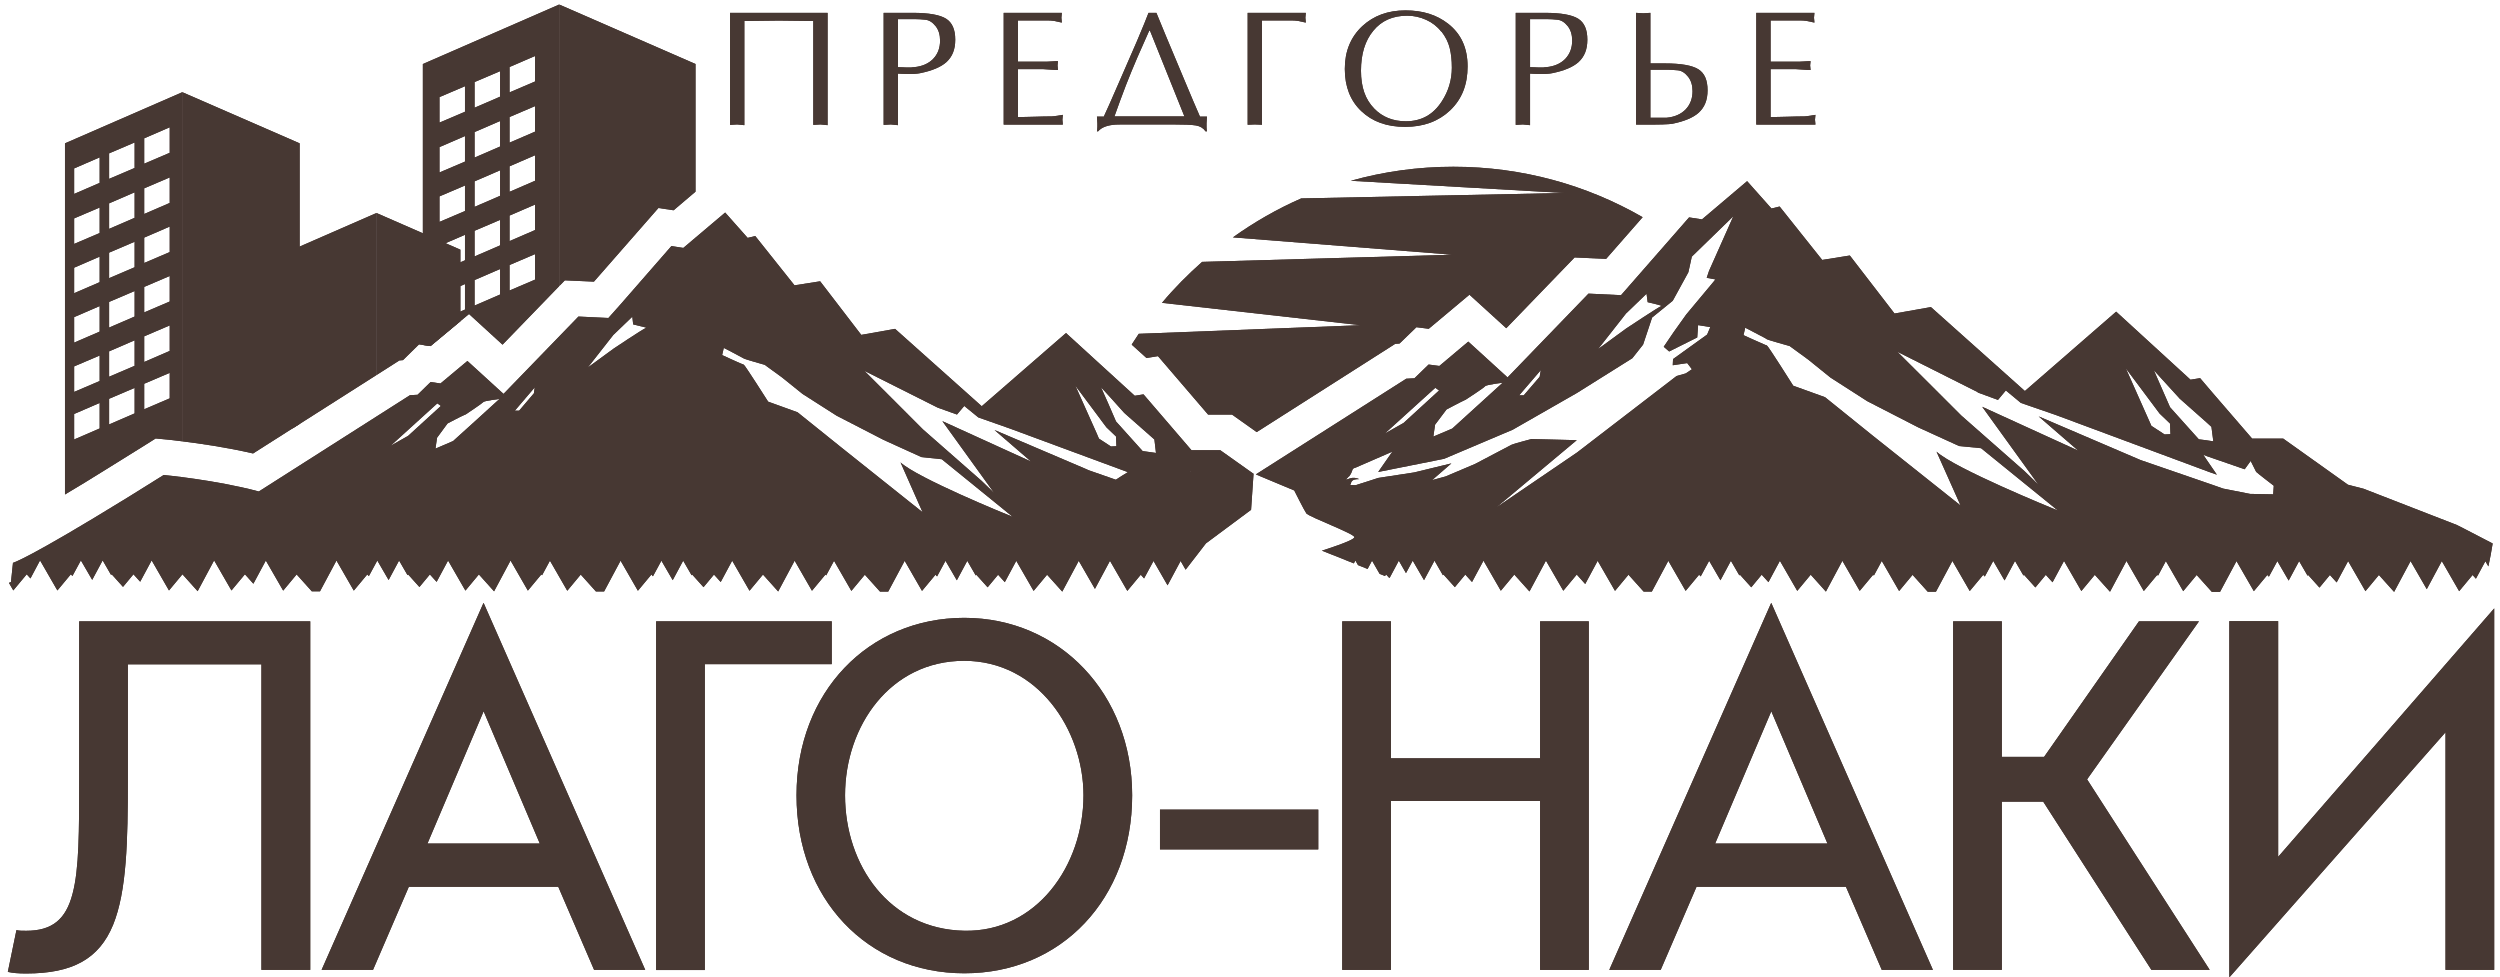 <?xml version="1.0" encoding="UTF-8"?> <svg xmlns="http://www.w3.org/2000/svg" width="266" height="104" viewBox="0 0 266 104" fill="none"><path d="M1.747 98.96C2.036 99.035 2.295 99.036 2.783 99.036C5.512 99.036 7.006 97.862 7.722 95.088C8.423 92.466 8.423 88.442 8.423 82.877V66.109H33.012V103.197H27.814V70.683H13.606V82.877C13.606 89.508 13.484 94.829 12.036 98.396C10.542 102.039 7.707 103.579 2.783 103.579C1.945 103.579 1.381 103.533 0.832 103.411L1.747 98.975V98.96Z" fill="#473833"></path><path d="M51.458 64.156L68.653 103.195H63.211L59.4 94.354H43.5L39.689 103.195H34.217L51.442 64.156H51.458ZM45.482 89.751H57.433L51.458 75.68L45.482 89.751Z" fill="#473833"></path><path d="M69.811 66.109H88.499V70.667H74.993V103.212H69.811V66.125V66.109Z" fill="#473833"></path><path d="M120.464 84.625C120.464 95.632 112.949 103.558 102.614 103.558C92.278 103.558 84.748 95.632 84.748 84.625C84.748 73.619 92.431 65.738 102.598 65.738C112.766 65.738 120.464 73.848 120.464 84.625ZM115.281 84.625C115.281 77.644 110.418 70.311 102.584 70.311C94.748 70.311 89.916 77.217 89.916 84.625C89.916 92.034 94.596 98.879 102.614 99.031C110.251 99.183 115.281 92.141 115.281 84.625Z" fill="#473833"></path><path d="M123.422 86.141H140.266V90.378H123.422V86.141Z" fill="#473833"></path><path d="M163.865 103.197V85.225H147.996V103.197H142.812V66.109H147.996V80.683H163.865V66.109H169.047V103.197H163.865Z" fill="#473833"></path><path d="M188.467 64.156L205.662 103.195H200.22L196.409 94.354H180.51L176.699 103.195H171.227L188.452 64.156H188.467ZM182.492 89.751H194.442L188.467 75.68L182.492 89.751Z" fill="#473833"></path><path d="M228.91 103.197L217.401 85.301H212.996V103.197H207.812V66.109H212.996V80.53H217.493L227.584 66.109H233.971L222.066 82.924L235.114 103.197H228.895H228.91Z" fill="#473833"></path><path d="M242.413 91.148L265.385 64.731V103.191H260.202V77.916L237.199 103.998V66.087H242.398V91.133L242.413 91.148Z" fill="#473833"></path><path d="M45.8 36.825L49.901 33.411L53.468 36.673L59.489 30.454V0.484L44.992 6.811V36.703L45.8 36.81V36.825ZM54.215 7.131L56.928 5.957V8.67L54.215 9.829V7.115V7.131ZM54.215 12.451L56.928 11.292V14.006L54.215 15.179V12.466V12.451ZM54.215 17.695L56.928 16.521V19.234L54.215 20.408V17.695ZM54.215 22.938L56.928 21.765V24.478L54.215 25.652V22.938ZM54.215 28.198L56.928 27.039V29.752L54.215 30.911V28.198ZM50.495 8.731L53.209 7.573V10.286L50.495 11.46V8.746V8.731ZM50.495 14.051L53.209 12.877V15.591L50.495 16.765V14.051ZM50.495 19.295L53.209 18.121V20.835L50.495 22.009V19.295ZM50.495 24.554L53.209 23.396V26.109L50.495 27.283V24.57V24.554ZM50.495 29.798L53.209 28.624V31.338L50.495 32.511V29.798ZM46.761 10.332L49.474 9.173V11.887L46.761 13.045V10.332ZM46.761 15.652L49.474 14.478V17.192L46.761 18.35V15.637V15.652ZM46.761 20.896L49.474 19.737V22.451L46.761 23.609V20.896ZM46.761 26.155L49.474 24.981V27.695L46.761 28.868V26.155ZM46.761 31.399L49.474 30.225V32.938L46.761 34.112V31.399Z" fill="#473833"></path><path d="M60.1 29.829L63.195 29.966L70.055 22.131L71.671 22.374L74.003 20.393V6.811L59.506 0.484V30.438L60.1 29.829Z" fill="#473833"></path><path d="M88.057 1.367V13.318L87.295 13.242L86.533 13.288V2.236L82.874 2.19L79.2 2.236V13.318L78.438 13.242L77.676 13.288V1.367H88.087H88.057Z" fill="#473833"></path><path d="M95.542 13.318L94.779 13.242L94.018 13.288V1.367H97.143C98.834 1.367 100.009 1.581 100.664 1.992C101.32 2.404 101.639 3.151 101.639 4.218C101.639 5.285 101.32 6.032 100.695 6.611C100.115 7.129 99.185 7.526 97.905 7.785C97.752 7.815 97.554 7.846 97.295 7.861C97.036 7.861 96.898 7.876 96.853 7.876C96.579 7.876 96.35 7.876 96.136 7.861C95.923 7.861 95.725 7.831 95.542 7.831V13.334V13.318ZM95.542 7.145C95.542 7.145 95.74 7.16 96.015 7.16C96.121 7.16 96.228 7.175 96.35 7.175H96.975C97.112 7.145 97.219 7.145 97.265 7.145C98.118 7.068 98.804 6.763 99.292 6.26C99.78 5.757 100.023 5.102 100.023 4.324C100.023 3.699 99.871 3.196 99.566 2.8C99.231 2.373 98.85 2.129 98.438 2.099C98.026 2.053 97.691 2.038 97.448 2.038H95.542V7.145Z" fill="#473833"></path><path d="M108.315 6.565H111.013C111.227 6.565 111.531 6.565 111.898 6.535C112.263 6.504 112.492 6.504 112.568 6.504L112.523 6.962L112.568 7.449C112.355 7.449 112.065 7.434 111.699 7.404C111.334 7.373 111.105 7.358 111.013 7.358H108.315V12.449C108.681 12.449 109.29 12.449 110.144 12.419C110.983 12.388 111.425 12.388 111.486 12.388C111.806 12.388 112.05 12.388 112.202 12.358C112.355 12.343 112.645 12.297 113.086 12.221L113.041 12.739L113.086 13.257H106.791V1.367H112.98L112.934 1.885L112.98 2.404C112.629 2.328 112.339 2.267 112.126 2.221C111.898 2.19 111.669 2.175 111.409 2.175H108.315V6.55V6.565Z" fill="#473833"></path><path d="M117.447 12.404C117.766 11.733 118.3 10.513 119.063 8.76C119.87 6.916 120.51 5.453 120.968 4.385C121.608 2.876 122.02 1.87 122.203 1.367H123.041C123.361 2.145 123.682 2.922 124.001 3.699C124.032 3.76 124.687 5.361 126.014 8.501C126.745 10.239 127.294 11.55 127.675 12.404H128.422L128.376 13.105C128.376 13.242 128.376 13.379 128.376 13.532C128.376 13.684 128.391 13.821 128.422 13.974H128.269C128.041 13.638 127.705 13.425 127.248 13.349C126.791 13.273 125.968 13.242 124.779 13.242H120.526C119.474 13.242 118.849 13.242 118.697 13.257C117.827 13.318 117.203 13.547 116.837 13.974H116.715C116.745 13.867 116.745 13.715 116.761 13.501C116.761 13.288 116.761 13.151 116.761 13.105L116.715 12.404H117.462H117.447ZM126.029 12.404L122.355 3.257H122.279C121.776 4.37 121.364 5.3 121.029 6.078C120.587 7.099 120.175 8.105 119.794 9.081C119.383 10.163 118.971 11.26 118.575 12.388H126.044L126.029 12.404Z" fill="#473833"></path><path d="M132.75 1.367H138.939L138.893 1.885L138.939 2.404C138.588 2.328 138.299 2.267 138.085 2.221C137.871 2.19 137.628 2.175 137.368 2.175H134.274V13.273L133.512 13.242L132.75 13.273V1.367Z" fill="#473833"></path><path d="M143.088 7.325C143.088 5.45 143.712 3.941 144.948 2.782C146.152 1.67 147.676 1.106 149.536 1.106C151.396 1.106 152.859 1.578 154.079 2.523C155.466 3.606 156.152 5.115 156.152 7.066C156.152 9.017 155.542 10.541 154.307 11.73C153.072 12.904 151.472 13.499 149.506 13.499C147.539 13.499 146.015 12.935 144.841 11.822C143.667 10.709 143.088 9.2 143.088 7.34V7.325ZM153.347 3.362C152.92 2.813 152.386 2.401 151.747 2.112C151.106 1.822 150.435 1.67 149.719 1.67C148.195 1.67 146.99 2.203 146.121 3.27C145.237 4.337 144.81 5.755 144.81 7.523C144.81 9.291 145.268 10.572 146.213 11.548C147.081 12.447 148.21 12.904 149.582 12.904C151.228 12.904 152.493 12.203 153.408 10.785C154.124 9.688 154.475 8.484 154.475 7.203C154.475 6.41 154.398 5.709 154.246 5.099C154.094 4.49 153.804 3.91 153.377 3.362H153.347Z" fill="#473833"></path><path d="M162.798 13.318L162.035 13.242L161.273 13.288V1.367H164.399C166.09 1.367 167.264 1.581 167.92 1.992C168.575 2.404 168.895 3.151 168.895 4.218C168.895 5.285 168.575 6.032 167.95 6.611C167.371 7.129 166.441 7.526 165.16 7.785C165.008 7.815 164.81 7.846 164.551 7.861C164.292 7.861 164.154 7.876 164.109 7.876C163.835 7.876 163.606 7.876 163.392 7.861C163.179 7.861 162.981 7.831 162.798 7.831V13.334V13.318ZM162.798 7.145C162.798 7.145 162.996 7.16 163.27 7.16C163.377 7.16 163.484 7.175 163.606 7.175H164.231C164.368 7.145 164.474 7.145 164.521 7.145C165.374 7.068 166.06 6.763 166.548 6.26C167.036 5.742 167.279 5.102 167.279 4.324C167.279 3.699 167.127 3.196 166.822 2.8C166.487 2.373 166.106 2.129 165.694 2.099C165.282 2.053 164.947 2.038 164.703 2.038H162.798V7.145Z" fill="#473833"></path><path d="M175.603 6.748H177.188C178.88 6.748 180.054 6.962 180.71 7.373C181.365 7.785 181.685 8.532 181.685 9.599C181.685 10.666 181.365 11.413 180.74 11.992C180.161 12.51 179.231 12.907 177.95 13.166C177.783 13.196 177.417 13.227 176.883 13.242C176.35 13.257 176.03 13.257 175.938 13.257H174.078V1.367L174.841 1.413L175.603 1.367V6.763V6.748ZM175.603 12.526H177.325C178.179 12.449 178.865 12.145 179.353 11.642C179.841 11.123 180.085 10.483 180.085 9.705C180.085 9.081 179.932 8.577 179.627 8.181C179.292 7.754 178.91 7.51 178.499 7.48C178.088 7.449 177.753 7.419 177.508 7.419H175.603V12.526Z" fill="#473833"></path><path d="M188.392 6.565H191.09C191.303 6.565 191.608 6.565 191.974 6.535C192.339 6.504 192.568 6.504 192.645 6.504L192.599 6.962L192.645 7.449C192.432 7.449 192.142 7.434 191.776 7.404C191.41 7.373 191.182 7.358 191.09 7.358H188.392V12.449C188.757 12.449 189.367 12.449 190.221 12.419C191.06 12.388 191.501 12.388 191.562 12.388C191.882 12.388 192.126 12.388 192.279 12.358C192.431 12.343 192.721 12.297 193.163 12.221L193.117 12.739L193.163 13.257H186.867V1.367H193.056L193.011 1.885L193.056 2.404C192.706 2.328 192.416 2.267 192.203 2.221C191.974 2.19 191.746 2.175 191.486 2.175H188.392V6.55V6.565Z" fill="#473833"></path><path d="M40.054 39.905V22.664L31.121 26.567V45.591L40.054 39.905Z" fill="#473833"></path><path d="M42.494 38.35L42.875 38.319L44.582 36.643L45.801 36.825L48.987 34.173V26.567L40.055 22.664V39.905L42.494 38.35Z" fill="#473833"></path><path d="M120.418 36.675L121.988 38.093L123.208 37.894L128.543 44.114H131.089L133.711 45.974L148.451 36.584L148.909 36.553L150.707 34.815L152.018 34.983L156.348 31.355L160.265 34.922L167.537 27.392L170.89 27.544L174.778 23.108C168.848 19.693 161.973 17.742 154.64 17.742C150.86 17.742 147.202 18.261 143.726 19.236L166.378 20.532L138.451 21.111C135.875 22.239 133.436 23.642 131.18 25.257L154.533 27.102L127.903 27.864C126.378 29.221 124.93 30.669 123.635 32.224L144.747 34.602L121.165 35.516C120.921 35.882 120.677 36.263 120.434 36.629L120.418 36.675Z" fill="#473833"></path><path d="M1.41 62.826L2.843 61.104L3.24 61.546L4.261 59.625L6.106 62.826L7.538 61.104L7.706 61.287L8.605 59.625L9.81 61.698L10.923 59.625L11.822 61.18L11.883 61.104L13.087 62.445L14.2 61.104L14.916 61.896L16.136 59.625L17.98 62.826L19.413 61.104L21.029 62.903L22.782 59.625L24.627 62.826L26.06 61.104L26.959 62.11L28.285 59.64L30.13 62.842L31.562 61.119L33.178 62.918H34.047L35.8 59.64L37.645 62.842L39.078 61.119L39.245 61.302L40.145 59.64L41.349 61.713L42.462 59.64L43.361 61.195L43.422 61.119L44.627 62.46L45.739 61.119L46.456 61.912L47.675 59.64L49.52 62.842L50.953 61.119L52.569 62.918L54.322 59.64L56.166 62.842L57.599 61.119L57.675 61.21L58.514 59.656L60.358 62.857L61.791 61.134L63.407 62.933H64.276L66.029 59.656L67.873 62.857L69.306 61.134L69.474 61.317L70.373 59.656L71.577 61.729L72.69 59.656L73.589 61.21L73.65 61.134L74.855 62.476L75.968 61.134L76.684 61.927L77.904 59.656L79.748 62.857L81.181 61.134L82.797 62.933L84.55 59.656L86.394 62.857L87.827 61.134L87.903 61.226L88.742 59.671L90.586 62.872L92.019 61.15L93.635 62.948H94.504L96.257 59.671L98.102 62.872L99.535 61.15L99.702 61.332L100.601 59.671L101.806 61.744L102.918 59.671L103.818 61.226L103.879 61.15L105.083 62.491L106.196 61.15L106.912 61.942L108.132 59.671L109.977 62.872L111.41 61.15L113.025 62.948L114.778 59.671L116.501 62.659L118.101 59.671L119.946 62.872L121.379 61.15L121.729 61.546L122.735 59.686L124.229 62.278L125.617 59.686L126.15 60.616L128.315 57.811L133.116 54.244L133.376 50.433H133.406L129.839 47.903H126.775L121.668 41.958L120.738 42.11L119.016 40.54L113.422 35.433L104.458 43.223L95.236 34.991L91.638 35.631L87.264 29.93L84.534 30.357L80.358 25.113L79.55 25.311L77.157 22.613L72.706 26.378L71.44 26.18L65.998 32.415L64.733 33.833L61.547 33.68L53.575 41.912L49.733 38.406L46.867 40.799L45.816 40.647L44.428 42.003L43.62 42.049L27.538 52.293C22.935 51.058 17.416 50.54 17.416 50.54C16.09 51.378 14.855 52.14 13.727 52.842C2.843 59.549 1.38 59.884 1.38 59.884L1.167 61.927C1.167 61.927 1.09 61.957 0.953 62.018L1.426 62.842L1.41 62.826ZM126.668 50.098C126.668 50.098 126.683 50.128 126.699 50.174C126.683 50.174 126.653 50.174 126.622 50.159L126.668 50.098ZM118.162 42.308L119.626 43.939L122.827 46.759L122.995 48.192L121.577 47.994L118.741 44.839L117.903 42.903L117.141 41.195L118.162 42.308ZM117.126 44.671L117.72 45.464L118.741 46.439L118.787 47.476L118.208 47.506L116.927 46.668L116.638 45.997L114.412 41.028L117.141 44.686L117.126 44.671ZM99.824 43.391L101.821 44.107L102.598 43.192L104.092 44.412L107.507 45.616L115.754 48.665L120.007 50.235C119.565 50.494 119.123 50.784 118.727 51.043L115.845 50.037L115.433 49.854L105.815 45.753L109.702 49.107L100.266 44.808L105.784 52.461L104.428 51.15L98.208 45.692C98.208 45.692 92.415 39.884 91.973 39.458L99.839 43.406L99.824 43.391ZM77.019 37.019C77.019 37.019 79.047 38.07 79.123 38.131C79.184 38.208 81.364 38.817 81.364 38.817L83.209 40.159L85.388 41.912L89.016 44.229L94.016 46.805L98.041 48.634L100.205 48.863L107.751 54.991C107.156 54.762 97.599 50.86 95.815 49.198L98.163 54.503L89.504 47.598L84.855 43.863L81.73 42.735C81.73 42.735 79.23 38.802 79.138 38.802C79.047 38.802 76.836 37.781 76.836 37.781L77.004 37.049L77.019 37.019ZM65.297 35.601L67.279 33.696L67.37 34.519C67.37 34.519 68.269 34.732 68.62 34.824C68.742 34.854 68.773 34.869 68.742 34.885C68.742 34.885 68.727 34.885 68.712 34.9C68.285 35.083 65.266 37.11 65.266 37.11L62.538 39.107L65.297 35.586V35.601ZM56.898 41.195L56.806 41.851L55.236 43.695H54.779L56.913 41.195H56.898ZM47.599 45.067C47.599 45.067 49.062 44.29 49.444 44.137C49.489 44.107 49.505 44.107 49.535 44.107C49.535 44.107 51.319 42.918 51.425 42.781C51.517 42.644 53.148 42.445 53.148 42.445C53.148 42.445 48.285 46.881 48.209 46.927C48.087 46.973 46.334 47.735 46.334 47.735L46.502 46.576L47.599 45.083V45.067ZM46.532 42.918L46.913 43.192L43.422 46.378L41.562 47.43L46.532 42.918Z" fill="#473833"></path><path d="M11.823 49.61C12.966 48.909 14.185 48.147 15.496 47.323L16.563 46.653L17.829 46.775C17.829 46.775 18.484 46.836 19.399 46.958V9.809L6.914 15.251V52.613C8.271 51.805 9.902 50.814 11.823 49.61ZM15.344 14.717L18.057 13.543V16.257L15.344 17.415V14.702V14.717ZM15.344 20.037L18.057 18.879V21.592L15.344 22.766V20.052V20.037ZM15.344 25.281L18.057 24.107V26.821L15.344 27.979V25.266V25.281ZM15.344 30.525L18.057 29.366V32.08L15.344 33.238V30.525ZM15.344 35.784L18.057 34.625V37.339L15.344 38.513V35.799V35.784ZM15.344 40.83L18.057 39.671V42.384L15.344 43.543V40.83ZM11.609 16.318L14.323 15.159V17.872L11.609 19.031V16.318ZM11.609 21.638L14.323 20.464V23.177L11.609 24.351V21.638ZM11.609 26.882L14.323 25.723V28.436L11.609 29.595V26.882ZM11.609 32.125L14.323 30.967V33.68L11.609 34.854V32.141V32.125ZM11.609 37.385L14.323 36.211V38.924L11.609 40.083V37.369V37.385ZM11.609 42.43L14.323 41.272V43.985L11.609 45.159V42.445V42.43ZM7.89 17.918L10.603 16.744V19.458L7.89 20.632V17.918ZM7.89 23.238L10.603 22.08V24.793L7.89 25.952V23.238ZM7.89 28.482L10.603 27.308V30.022L7.89 31.195V28.482ZM7.89 33.741L10.603 32.568V35.281L7.89 36.455V33.741ZM7.89 38.985L10.603 37.827V40.54L7.89 41.699V38.985ZM7.89 44.046L10.603 42.872V45.586L7.89 46.759V44.046Z" fill="#473833"></path><path d="M26.944 48.238L31.883 45.098V15.251L19.398 9.809V46.958C21.136 47.171 24.048 47.583 26.944 48.253V48.238Z" fill="#473833"></path><path d="M139.047 54.654C139.307 55.005 144.109 56.788 144.109 57.154C144.109 57.52 140.648 58.587 140.648 58.587L144.048 59.944L144.216 59.639L144.49 60.127L145.511 60.538L145.984 59.654L146.791 61.057L147.356 61.285L147.492 61.133L147.782 61.453L147.859 61.483L148.834 59.654L149.596 60.98L150.313 59.654L151.517 61.727L152.63 59.654L153.529 61.209L153.59 61.133L154.794 62.474L155.907 61.133L156.623 61.925L157.843 59.654L159.688 62.855L161.121 61.133L162.736 62.931L164.489 59.654L166.334 62.855L167.767 61.133L168.666 62.139L169.992 59.669L171.837 62.87L173.27 61.148L174.885 62.947H175.754L177.508 59.669L179.352 62.87L180.785 61.148L180.953 61.331L181.852 59.669L183.056 61.742L184.169 59.669L185.068 61.224L185.13 61.148L186.334 62.489L187.446 61.148L188.163 61.941L189.382 59.669L191.227 62.87L192.66 61.148L194.276 62.947L196.029 59.669L197.873 62.87L199.307 61.148L199.382 61.239L200.221 59.685L202.065 62.886L203.498 61.163L205.114 62.962H205.983L207.736 59.685L209.581 62.886L211.014 61.163L211.181 61.346L212.081 59.685L213.285 61.758L214.397 59.685L215.297 61.239L215.358 61.163L216.562 62.505L217.675 61.163L218.391 61.956L219.611 59.685L221.456 62.886L222.888 61.163L224.504 62.962L226.257 59.685L228.101 62.886L229.534 61.163L229.611 61.255L230.449 59.7L232.294 62.901L233.727 61.178L235.342 62.977H236.211L237.964 59.7L239.809 62.901L241.242 61.178L241.409 61.361L242.309 59.7L243.513 61.773L244.626 59.7L245.525 61.255L245.586 61.178L246.791 62.52L247.903 61.178L248.62 61.971L249.839 59.7L251.683 62.901L253.116 61.178L254.733 62.977L256.485 59.7L258.208 62.688L259.809 59.7L261.653 62.901L263.086 61.178L263.436 61.575L264.443 59.715L264.763 60.264C264.93 59.456 265.098 58.648 265.22 57.825L262.339 56.331L261.409 55.858L251.486 52.002L249.824 51.575L242.934 46.666H239.626L235.403 41.773L234.092 40.234L233.071 40.401L225.16 33.16L215.449 41.605L205.449 32.673L201.578 33.359L196.821 27.185L193.88 27.657L189.352 21.972L188.483 22.185L185.892 19.273L181.09 23.343L179.718 23.13L177.065 26.164L172.477 31.407L169.017 31.24L160.404 40.157L156.227 36.346L153.148 38.938L152.005 38.785L150.496 40.249L149.627 40.294L133.621 50.477L137.707 52.185C137.707 52.185 138.773 54.319 139.032 54.685L139.047 54.654ZM231.852 42.352L234.778 44.944L235.296 45.416L235.495 46.956L234.687 46.834L233.955 46.743L230.891 43.328L229.169 39.395L231.866 42.352H231.852ZM229.794 44.014L230.891 45.066L230.937 46.194L230.312 46.224L228.909 45.31L226.181 39.182L229.779 43.999L229.794 44.014ZM210.419 41.758L212.583 42.551L213.422 41.544L215.022 42.871L218.727 44.151L235.053 50.218L235.876 50.508L234.839 48.999L234.428 48.389L234.778 48.526L238.833 49.929L239.473 49.044C239.473 49.044 240.022 50.127 240.053 50.203C240.083 50.264 241.928 51.682 241.928 51.682L241.867 52.596L239.412 52.551L236.546 51.986L235.464 51.605L227.766 48.953L216.912 44.304L221.12 47.947L210.907 43.282L216.882 51.56L215.404 50.127L208.681 44.212C208.681 44.212 201.989 37.52 201.882 37.429L210.434 41.727L210.419 41.758ZM185.724 34.883C185.724 34.883 186.44 35.264 187.065 35.584C187.538 35.828 187.95 36.041 187.98 36.087C188.057 36.163 190.419 36.819 190.419 36.819L192.401 38.267L194.763 40.173L198.681 42.688L204.108 45.477L208.452 47.459L210.785 47.688L218.955 54.319C218.315 54.06 207.965 49.837 206.044 48.054L208.605 53.785L199.214 46.316L194.184 42.261L190.801 41.041C190.801 41.041 188.102 36.758 187.996 36.758C187.98 36.758 187.934 36.743 187.828 36.697C187.264 36.468 185.51 35.66 185.51 35.66L185.693 34.868L185.724 34.883ZM173.041 33.328L175.19 31.255L175.313 32.154C175.313 32.154 176.624 32.444 176.791 32.551C176.593 32.581 172.995 34.974 172.995 34.974L170.038 37.139L173.041 33.313V33.328ZM163.941 39.395L163.818 40.096L162.127 42.063H161.639L163.941 39.38V39.395ZM153.879 43.587C153.879 43.587 155.45 42.749 155.862 42.566C155.907 42.551 155.937 42.535 155.937 42.535C155.937 42.535 157.889 41.27 158.011 41.102C158.102 40.935 159.886 40.721 159.886 40.721C159.886 40.721 154.612 45.523 154.52 45.599C154.398 45.645 152.508 46.453 152.508 46.453L152.691 45.188L153.895 43.587H153.879ZM152.722 41.27L153.118 41.544L149.337 45.005L147.34 46.133L152.722 41.255V41.27ZM143.53 50.706C143.621 50.584 143.712 50.462 143.773 50.325C143.834 50.203 143.865 50.051 143.926 49.929C143.987 49.822 144.124 49.791 144.261 49.746L144.642 49.578C145.191 49.334 145.74 49.105 146.288 48.862C146.913 48.587 147.538 48.328 148.148 48.054L146.639 50.218L153.651 48.816L160.953 45.721L167.798 41.804L173.681 38.115L174.825 36.666L175.785 33.785L177.98 32.002L179.642 28.968L179.825 28.145L180.008 27.307L184.428 23.008L181.837 28.831L181.593 29.563L182.523 29.731L182.172 30.157L179.413 33.465L178.087 35.325L177.02 36.895L177.599 37.398L180.587 35.904L180.678 34.593L181.974 34.807L181.639 35.599L178.011 38.206L177.98 38.862L179.52 38.633L180.023 39.288L179.367 39.73L178.392 40.005L167.798 48.145L159.2 53.999L167.767 46.834L162.95 46.712C162.95 46.712 160.938 47.246 160.831 47.322C160.709 47.398 156.944 49.365 156.944 49.365L153.819 50.691L152.371 51.087L154.429 49.304L150.481 50.264L146.7 50.843C146.7 50.843 146.654 50.843 146.624 50.858C146.213 50.996 145.801 51.118 145.404 51.255C145.115 51.346 144.825 51.438 144.535 51.529C144.398 51.575 144.261 51.636 144.124 51.621C143.941 51.621 143.743 51.605 143.56 51.59C143.621 51.605 143.682 51.575 143.712 51.514C143.743 51.468 143.743 51.407 143.758 51.346C143.804 51.179 143.956 51.072 144.124 51.026C144.291 50.98 144.459 50.98 144.627 50.98C144.322 50.828 143.941 50.797 143.621 50.904C143.483 50.95 143.347 51.026 143.194 51.011C143.316 50.919 143.423 50.813 143.514 50.691L143.53 50.706Z" fill="#473833"></path><path d="M1.747 98.96C2.036 99.035 2.295 99.036 2.783 99.036C5.512 99.036 7.006 97.862 7.722 95.088C8.423 92.466 8.423 88.442 8.423 82.877V66.109H33.012V103.197H27.814V70.683H13.606V82.877C13.606 89.508 13.484 94.829 12.036 98.396C10.542 102.039 7.707 103.579 2.783 103.579C1.945 103.579 1.381 103.533 0.832 103.411L1.747 98.975V98.96Z" fill="#473833"></path><path d="M51.458 64.156L68.653 103.195H63.211L59.4 94.354H43.5L39.689 103.195H34.217L51.442 64.156H51.458ZM45.482 89.751H57.433L51.458 75.68L45.482 89.751Z" fill="#473833"></path><path d="M69.811 66.109H88.499V70.667H74.993V103.212H69.811V66.125V66.109Z" fill="#473833"></path><path d="M120.464 84.625C120.464 95.632 112.949 103.558 102.614 103.558C92.278 103.558 84.748 95.632 84.748 84.625C84.748 73.619 92.431 65.738 102.598 65.738C112.766 65.738 120.464 73.848 120.464 84.625ZM115.281 84.625C115.281 77.644 110.418 70.311 102.584 70.311C94.748 70.311 89.916 77.217 89.916 84.625C89.916 92.034 94.596 98.879 102.614 99.031C110.251 99.183 115.281 92.141 115.281 84.625Z" fill="#473833"></path><path d="M123.422 86.141H140.266V90.378H123.422V86.141Z" fill="#473833"></path><path d="M163.865 103.197V85.225H147.996V103.197H142.812V66.109H147.996V80.683H163.865V66.109H169.047V103.197H163.865Z" fill="#473833"></path><path d="M188.467 64.156L205.662 103.195H200.22L196.409 94.354H180.51L176.699 103.195H171.227L188.452 64.156H188.467ZM182.492 89.751H194.442L188.467 75.68L182.492 89.751Z" fill="#473833"></path><path d="M228.91 103.197L217.401 85.301H212.996V103.197H207.812V66.109H212.996V80.53H217.493L227.584 66.109H233.971L222.066 82.924L235.114 103.197H228.895H228.91Z" fill="#473833"></path><path d="M242.413 91.148L265.385 64.731V103.191H260.202V77.916L237.199 103.998V66.087H242.398V91.133L242.413 91.148Z" fill="#473833"></path><path d="M45.8 36.825L49.901 33.411L53.468 36.673L59.489 30.454V0.484L44.992 6.811V36.703L45.8 36.81V36.825ZM54.215 7.131L56.928 5.957V8.67L54.215 9.829V7.115V7.131ZM54.215 12.451L56.928 11.292V14.006L54.215 15.179V12.466V12.451ZM54.215 17.695L56.928 16.521V19.234L54.215 20.408V17.695ZM54.215 22.938L56.928 21.765V24.478L54.215 25.652V22.938ZM54.215 28.198L56.928 27.039V29.752L54.215 30.911V28.198ZM50.495 8.731L53.209 7.573V10.286L50.495 11.46V8.746V8.731ZM50.495 14.051L53.209 12.877V15.591L50.495 16.765V14.051ZM50.495 19.295L53.209 18.121V20.835L50.495 22.009V19.295ZM50.495 24.554L53.209 23.396V26.109L50.495 27.283V24.57V24.554ZM50.495 29.798L53.209 28.624V31.338L50.495 32.511V29.798ZM46.761 10.332L49.474 9.173V11.887L46.761 13.045V10.332ZM46.761 15.652L49.474 14.478V17.192L46.761 18.35V15.637V15.652ZM46.761 20.896L49.474 19.737V22.451L46.761 23.609V20.896ZM46.761 26.155L49.474 24.981V27.695L46.761 28.868V26.155ZM46.761 31.399L49.474 30.225V32.938L46.761 34.112V31.399Z" fill="#473833"></path><path d="M60.1 29.829L63.195 29.966L70.055 22.131L71.671 22.374L74.003 20.393V6.811L59.506 0.484V30.438L60.1 29.829Z" fill="#473833"></path><path d="M88.057 1.367V13.318L87.295 13.242L86.533 13.288V2.236L82.874 2.19L79.2 2.236V13.318L78.438 13.242L77.676 13.288V1.367H88.087H88.057Z" fill="#473833"></path><path d="M95.542 13.318L94.779 13.242L94.018 13.288V1.367H97.143C98.834 1.367 100.009 1.581 100.664 1.992C101.32 2.404 101.639 3.151 101.639 4.218C101.639 5.285 101.32 6.032 100.695 6.611C100.115 7.129 99.185 7.526 97.905 7.785C97.752 7.815 97.554 7.846 97.295 7.861C97.036 7.861 96.898 7.876 96.853 7.876C96.579 7.876 96.35 7.876 96.136 7.861C95.923 7.861 95.725 7.831 95.542 7.831V13.334V13.318ZM95.542 7.145C95.542 7.145 95.74 7.16 96.015 7.16C96.121 7.16 96.228 7.175 96.35 7.175H96.975C97.112 7.145 97.219 7.145 97.265 7.145C98.118 7.068 98.804 6.763 99.292 6.26C99.78 5.757 100.023 5.102 100.023 4.324C100.023 3.699 99.871 3.196 99.566 2.8C99.231 2.373 98.85 2.129 98.438 2.099C98.026 2.053 97.691 2.038 97.448 2.038H95.542V7.145Z" fill="#473833"></path><path d="M108.315 6.565H111.013C111.227 6.565 111.531 6.565 111.898 6.535C112.263 6.504 112.492 6.504 112.568 6.504L112.523 6.962L112.568 7.449C112.355 7.449 112.065 7.434 111.699 7.404C111.334 7.373 111.105 7.358 111.013 7.358H108.315V12.449C108.681 12.449 109.29 12.449 110.144 12.419C110.983 12.388 111.425 12.388 111.486 12.388C111.806 12.388 112.05 12.388 112.202 12.358C112.355 12.343 112.645 12.297 113.086 12.221L113.041 12.739L113.086 13.257H106.791V1.367H112.98L112.934 1.885L112.98 2.404C112.629 2.328 112.339 2.267 112.126 2.221C111.898 2.19 111.669 2.175 111.409 2.175H108.315V6.55V6.565Z" fill="#473833"></path><path d="M117.447 12.404C117.766 11.733 118.3 10.513 119.063 8.76C119.87 6.916 120.51 5.453 120.968 4.385C121.608 2.876 122.02 1.87 122.203 1.367H123.041C123.361 2.145 123.682 2.922 124.001 3.699C124.032 3.76 124.687 5.361 126.014 8.501C126.745 10.239 127.294 11.55 127.675 12.404H128.422L128.376 13.105C128.376 13.242 128.376 13.379 128.376 13.532C128.376 13.684 128.391 13.821 128.422 13.974H128.269C128.041 13.638 127.705 13.425 127.248 13.349C126.791 13.273 125.968 13.242 124.779 13.242H120.526C119.474 13.242 118.849 13.242 118.697 13.257C117.827 13.318 117.203 13.547 116.837 13.974H116.715C116.745 13.867 116.745 13.715 116.761 13.501C116.761 13.288 116.761 13.151 116.761 13.105L116.715 12.404H117.462H117.447ZM126.029 12.404L122.355 3.257H122.279C121.776 4.37 121.364 5.3 121.029 6.078C120.587 7.099 120.175 8.105 119.794 9.081C119.383 10.163 118.971 11.26 118.575 12.388H126.044L126.029 12.404Z" fill="#473833"></path><path d="M132.75 1.367H138.939L138.893 1.885L138.939 2.404C138.588 2.328 138.299 2.267 138.085 2.221C137.871 2.19 137.628 2.175 137.368 2.175H134.274V13.273L133.512 13.242L132.75 13.273V1.367Z" fill="#473833"></path><path d="M143.088 7.325C143.088 5.45 143.712 3.941 144.948 2.782C146.152 1.67 147.676 1.106 149.536 1.106C151.396 1.106 152.859 1.578 154.079 2.523C155.466 3.606 156.152 5.115 156.152 7.066C156.152 9.017 155.542 10.541 154.307 11.73C153.072 12.904 151.472 13.499 149.506 13.499C147.539 13.499 146.015 12.935 144.841 11.822C143.667 10.709 143.088 9.2 143.088 7.34V7.325ZM153.347 3.362C152.92 2.813 152.386 2.401 151.747 2.112C151.106 1.822 150.435 1.67 149.719 1.67C148.195 1.67 146.99 2.203 146.121 3.27C145.237 4.337 144.81 5.755 144.81 7.523C144.81 9.291 145.268 10.572 146.213 11.548C147.081 12.447 148.21 12.904 149.582 12.904C151.228 12.904 152.493 12.203 153.408 10.785C154.124 9.688 154.475 8.484 154.475 7.203C154.475 6.41 154.398 5.709 154.246 5.099C154.094 4.49 153.804 3.91 153.377 3.362H153.347Z" fill="#473833"></path><path d="M162.798 13.318L162.035 13.242L161.273 13.288V1.367H164.399C166.09 1.367 167.264 1.581 167.92 1.992C168.575 2.404 168.895 3.151 168.895 4.218C168.895 5.285 168.575 6.032 167.95 6.611C167.371 7.129 166.441 7.526 165.16 7.785C165.008 7.815 164.81 7.846 164.551 7.861C164.292 7.861 164.154 7.876 164.109 7.876C163.835 7.876 163.606 7.876 163.392 7.861C163.179 7.861 162.981 7.831 162.798 7.831V13.334V13.318ZM162.798 7.145C162.798 7.145 162.996 7.16 163.27 7.16C163.377 7.16 163.484 7.175 163.606 7.175H164.231C164.368 7.145 164.474 7.145 164.521 7.145C165.374 7.068 166.06 6.763 166.548 6.26C167.036 5.742 167.279 5.102 167.279 4.324C167.279 3.699 167.127 3.196 166.822 2.8C166.487 2.373 166.106 2.129 165.694 2.099C165.282 2.053 164.947 2.038 164.703 2.038H162.798V7.145Z" fill="#473833"></path><path d="M175.603 6.748H177.188C178.88 6.748 180.054 6.962 180.71 7.373C181.365 7.785 181.685 8.532 181.685 9.599C181.685 10.666 181.365 11.413 180.74 11.992C180.161 12.51 179.231 12.907 177.95 13.166C177.783 13.196 177.417 13.227 176.883 13.242C176.35 13.257 176.03 13.257 175.938 13.257H174.078V1.367L174.841 1.413L175.603 1.367V6.763V6.748ZM175.603 12.526H177.325C178.179 12.449 178.865 12.145 179.353 11.642C179.841 11.123 180.085 10.483 180.085 9.705C180.085 9.081 179.932 8.577 179.627 8.181C179.292 7.754 178.91 7.51 178.499 7.48C178.088 7.449 177.753 7.419 177.508 7.419H175.603V12.526Z" fill="#473833"></path><path d="M188.392 6.565H191.09C191.303 6.565 191.608 6.565 191.974 6.535C192.339 6.504 192.568 6.504 192.645 6.504L192.599 6.962L192.645 7.449C192.432 7.449 192.142 7.434 191.776 7.404C191.41 7.373 191.182 7.358 191.09 7.358H188.392V12.449C188.757 12.449 189.367 12.449 190.221 12.419C191.06 12.388 191.501 12.388 191.562 12.388C191.882 12.388 192.126 12.388 192.279 12.358C192.431 12.343 192.721 12.297 193.163 12.221L193.117 12.739L193.163 13.257H186.867V1.367H193.056L193.011 1.885L193.056 2.404C192.706 2.328 192.416 2.267 192.203 2.221C191.974 2.19 191.746 2.175 191.486 2.175H188.392V6.55V6.565Z" fill="#473833"></path><path d="M40.054 39.905V22.664L31.121 26.567V45.591L40.054 39.905Z" fill="#473833"></path><path d="M42.494 38.35L42.875 38.319L44.582 36.643L45.801 36.825L48.987 34.173V26.567L40.055 22.664V39.905L42.494 38.35Z" fill="#473833"></path><path d="M120.418 36.675L121.988 38.093L123.208 37.894L128.543 44.114H131.089L133.711 45.974L148.451 36.584L148.909 36.553L150.707 34.815L152.018 34.983L156.348 31.355L160.265 34.922L167.537 27.392L170.89 27.544L174.778 23.108C168.848 19.693 161.973 17.742 154.64 17.742C150.86 17.742 147.202 18.261 143.726 19.236L166.378 20.532L138.451 21.111C135.875 22.239 133.436 23.642 131.18 25.257L154.533 27.102L127.903 27.864C126.378 29.221 124.93 30.669 123.635 32.224L144.747 34.602L121.165 35.516C120.921 35.882 120.677 36.263 120.434 36.629L120.418 36.675Z" fill="#473833"></path><path d="M1.41 62.826L2.843 61.104L3.24 61.546L4.261 59.625L6.106 62.826L7.538 61.104L7.706 61.287L8.605 59.625L9.81 61.698L10.923 59.625L11.822 61.18L11.883 61.104L13.087 62.445L14.2 61.104L14.916 61.896L16.136 59.625L17.98 62.826L19.413 61.104L21.029 62.903L22.782 59.625L24.627 62.826L26.06 61.104L26.959 62.11L28.285 59.64L30.13 62.842L31.562 61.119L33.178 62.918H34.047L35.8 59.64L37.645 62.842L39.078 61.119L39.245 61.302L40.145 59.64L41.349 61.713L42.462 59.64L43.361 61.195L43.422 61.119L44.627 62.46L45.739 61.119L46.456 61.912L47.675 59.64L49.52 62.842L50.953 61.119L52.569 62.918L54.322 59.64L56.166 62.842L57.599 61.119L57.675 61.21L58.514 59.656L60.358 62.857L61.791 61.134L63.407 62.933H64.276L66.029 59.656L67.873 62.857L69.306 61.134L69.474 61.317L70.373 59.656L71.577 61.729L72.69 59.656L73.589 61.21L73.65 61.134L74.855 62.476L75.968 61.134L76.684 61.927L77.904 59.656L79.748 62.857L81.181 61.134L82.797 62.933L84.55 59.656L86.394 62.857L87.827 61.134L87.903 61.226L88.742 59.671L90.586 62.872L92.019 61.15L93.635 62.948H94.504L96.257 59.671L98.102 62.872L99.535 61.15L99.702 61.332L100.601 59.671L101.806 61.744L102.918 59.671L103.818 61.226L103.879 61.15L105.083 62.491L106.196 61.15L106.912 61.942L108.132 59.671L109.977 62.872L111.41 61.15L113.025 62.948L114.778 59.671L116.501 62.659L118.101 59.671L119.946 62.872L121.379 61.15L121.729 61.546L122.735 59.686L124.229 62.278L125.617 59.686L126.15 60.616L128.315 57.811L133.116 54.244L133.376 50.433H133.406L129.839 47.903H126.775L121.668 41.958L120.738 42.11L119.016 40.54L113.422 35.433L104.458 43.223L95.236 34.991L91.638 35.631L87.264 29.93L84.534 30.357L80.358 25.113L79.55 25.311L77.157 22.613L72.706 26.378L71.44 26.18L65.998 32.415L64.733 33.833L61.547 33.68L53.575 41.912L49.733 38.406L46.867 40.799L45.816 40.647L44.428 42.003L43.62 42.049L27.538 52.293C22.935 51.058 17.416 50.54 17.416 50.54C16.09 51.378 14.855 52.14 13.727 52.842C2.843 59.549 1.38 59.884 1.38 59.884L1.167 61.927C1.167 61.927 1.09 61.957 0.953 62.018L1.426 62.842L1.41 62.826ZM126.668 50.098C126.668 50.098 126.683 50.128 126.699 50.174C126.683 50.174 126.653 50.174 126.622 50.159L126.668 50.098ZM118.162 42.308L119.626 43.939L122.827 46.759L122.995 48.192L121.577 47.994L118.741 44.839L117.903 42.903L117.141 41.195L118.162 42.308ZM117.126 44.671L117.72 45.464L118.741 46.439L118.787 47.476L118.208 47.506L116.927 46.668L116.638 45.997L114.412 41.028L117.141 44.686L117.126 44.671ZM99.824 43.391L101.821 44.107L102.598 43.192L104.092 44.412L107.507 45.616L115.754 48.665L120.007 50.235C119.565 50.494 119.123 50.784 118.727 51.043L115.845 50.037L115.433 49.854L105.815 45.753L109.702 49.107L100.266 44.808L105.784 52.461L104.428 51.15L98.208 45.692C98.208 45.692 92.415 39.884 91.973 39.458L99.839 43.406L99.824 43.391ZM77.019 37.019C77.019 37.019 79.047 38.07 79.123 38.131C79.184 38.208 81.364 38.817 81.364 38.817L83.209 40.159L85.388 41.912L89.016 44.229L94.016 46.805L98.041 48.634L100.205 48.863L107.751 54.991C107.156 54.762 97.599 50.86 95.815 49.198L98.163 54.503L89.504 47.598L84.855 43.863L81.73 42.735C81.73 42.735 79.23 38.802 79.138 38.802C79.047 38.802 76.836 37.781 76.836 37.781L77.004 37.049L77.019 37.019ZM65.297 35.601L67.279 33.696L67.37 34.519C67.37 34.519 68.269 34.732 68.62 34.824C68.742 34.854 68.773 34.869 68.742 34.885C68.742 34.885 68.727 34.885 68.712 34.9C68.285 35.083 65.266 37.11 65.266 37.11L62.538 39.107L65.297 35.586V35.601ZM56.898 41.195L56.806 41.851L55.236 43.695H54.779L56.913 41.195H56.898ZM47.599 45.067C47.599 45.067 49.062 44.29 49.444 44.137C49.489 44.107 49.505 44.107 49.535 44.107C49.535 44.107 51.319 42.918 51.425 42.781C51.517 42.644 53.148 42.445 53.148 42.445C53.148 42.445 48.285 46.881 48.209 46.927C48.087 46.973 46.334 47.735 46.334 47.735L46.502 46.576L47.599 45.083V45.067ZM46.532 42.918L46.913 43.192L43.422 46.378L41.562 47.43L46.532 42.918Z" fill="#473833"></path><path d="M11.823 49.61C12.966 48.909 14.185 48.147 15.496 47.323L16.563 46.653L17.829 46.775C17.829 46.775 18.484 46.836 19.399 46.958V9.809L6.914 15.251V52.613C8.271 51.805 9.902 50.814 11.823 49.61ZM15.344 14.717L18.057 13.543V16.257L15.344 17.415V14.702V14.717ZM15.344 20.037L18.057 18.879V21.592L15.344 22.766V20.052V20.037ZM15.344 25.281L18.057 24.107V26.821L15.344 27.979V25.266V25.281ZM15.344 30.525L18.057 29.366V32.08L15.344 33.238V30.525ZM15.344 35.784L18.057 34.625V37.339L15.344 38.513V35.799V35.784ZM15.344 40.83L18.057 39.671V42.384L15.344 43.543V40.83ZM11.609 16.318L14.323 15.159V17.872L11.609 19.031V16.318ZM11.609 21.638L14.323 20.464V23.177L11.609 24.351V21.638ZM11.609 26.882L14.323 25.723V28.436L11.609 29.595V26.882ZM11.609 32.125L14.323 30.967V33.68L11.609 34.854V32.141V32.125ZM11.609 37.385L14.323 36.211V38.924L11.609 40.083V37.369V37.385ZM11.609 42.43L14.323 41.272V43.985L11.609 45.159V42.445V42.43ZM7.89 17.918L10.603 16.744V19.458L7.89 20.632V17.918ZM7.89 23.238L10.603 22.08V24.793L7.89 25.952V23.238ZM7.89 28.482L10.603 27.308V30.022L7.89 31.195V28.482ZM7.89 33.741L10.603 32.568V35.281L7.89 36.455V33.741ZM7.89 38.985L10.603 37.827V40.54L7.89 41.699V38.985ZM7.89 44.046L10.603 42.872V45.586L7.89 46.759V44.046Z" fill="#473833"></path><path d="M26.944 48.238L31.883 45.098V15.251L19.398 9.809V46.958C21.136 47.171 24.048 47.583 26.944 48.253V48.238Z" fill="#473833"></path><path d="M139.047 54.654C139.307 55.005 144.109 56.788 144.109 57.154C144.109 57.52 140.648 58.587 140.648 58.587L144.048 59.944L144.216 59.639L144.49 60.127L145.511 60.538L145.984 59.654L146.791 61.057L147.356 61.285L147.492 61.133L147.782 61.453L147.859 61.483L148.834 59.654L149.596 60.98L150.313 59.654L151.517 61.727L152.63 59.654L153.529 61.209L153.59 61.133L154.794 62.474L155.907 61.133L156.623 61.925L157.843 59.654L159.688 62.855L161.121 61.133L162.736 62.931L164.489 59.654L166.334 62.855L167.767 61.133L168.666 62.139L169.992 59.669L171.837 62.87L173.27 61.148L174.885 62.947H175.754L177.508 59.669L179.352 62.87L180.785 61.148L180.953 61.331L181.852 59.669L183.056 61.742L184.169 59.669L185.068 61.224L185.13 61.148L186.334 62.489L187.446 61.148L188.163 61.941L189.382 59.669L191.227 62.87L192.66 61.148L194.276 62.947L196.029 59.669L197.873 62.87L199.307 61.148L199.382 61.239L200.221 59.685L202.065 62.886L203.498 61.163L205.114 62.962H205.983L207.736 59.685L209.581 62.886L211.014 61.163L211.181 61.346L212.081 59.685L213.285 61.758L214.397 59.685L215.297 61.239L215.358 61.163L216.562 62.505L217.675 61.163L218.391 61.956L219.611 59.685L221.456 62.886L222.888 61.163L224.504 62.962L226.257 59.685L228.101 62.886L229.534 61.163L229.611 61.255L230.449 59.7L232.294 62.901L233.727 61.178L235.342 62.977H236.211L237.964 59.7L239.809 62.901L241.242 61.178L241.409 61.361L242.309 59.7L243.513 61.773L244.626 59.7L245.525 61.255L245.586 61.178L246.791 62.52L247.903 61.178L248.62 61.971L249.839 59.7L251.683 62.901L253.116 61.178L254.733 62.977L256.485 59.7L258.208 62.688L259.809 59.7L261.653 62.901L263.086 61.178L263.436 61.575L264.443 59.715L264.763 60.264C264.93 59.456 265.098 58.648 265.22 57.825L262.339 56.331L261.409 55.858L251.486 52.002L249.824 51.575L242.934 46.666H239.626L235.403 41.773L234.092 40.234L233.071 40.401L225.16 33.16L215.449 41.605L205.449 32.673L201.578 33.359L196.821 27.185L193.88 27.657L189.352 21.972L188.483 22.185L185.892 19.273L181.09 23.343L179.718 23.13L177.065 26.164L172.477 31.407L169.017 31.24L160.404 40.157L156.227 36.346L153.148 38.938L152.005 38.785L150.496 40.249L149.627 40.294L133.621 50.477L137.707 52.185C137.707 52.185 138.773 54.319 139.032 54.685L139.047 54.654ZM231.852 42.352L234.778 44.944L235.296 45.416L235.495 46.956L234.687 46.834L233.955 46.743L230.891 43.328L229.169 39.395L231.866 42.352H231.852ZM229.794 44.014L230.891 45.066L230.937 46.194L230.312 46.224L228.909 45.31L226.181 39.182L229.779 43.999L229.794 44.014ZM210.419 41.758L212.583 42.551L213.422 41.544L215.022 42.871L218.727 44.151L235.053 50.218L235.876 50.508L234.839 48.999L234.428 48.389L234.778 48.526L238.833 49.929L239.473 49.044C239.473 49.044 240.022 50.127 240.053 50.203C240.083 50.264 241.928 51.682 241.928 51.682L241.867 52.596L239.412 52.551L236.546 51.986L235.464 51.605L227.766 48.953L216.912 44.304L221.12 47.947L210.907 43.282L216.882 51.56L215.404 50.127L208.681 44.212C208.681 44.212 201.989 37.52 201.882 37.429L210.434 41.727L210.419 41.758ZM185.724 34.883C185.724 34.883 186.44 35.264 187.065 35.584C187.538 35.828 187.95 36.041 187.98 36.087C188.057 36.163 190.419 36.819 190.419 36.819L192.401 38.267L194.763 40.173L198.681 42.688L204.108 45.477L208.452 47.459L210.785 47.688L218.955 54.319C218.315 54.06 207.965 49.837 206.044 48.054L208.605 53.785L199.214 46.316L194.184 42.261L190.801 41.041C190.801 41.041 188.102 36.758 187.996 36.758C187.98 36.758 187.934 36.743 187.828 36.697C187.264 36.468 185.51 35.66 185.51 35.66L185.693 34.868L185.724 34.883ZM173.041 33.328L175.19 31.255L175.313 32.154C175.313 32.154 176.624 32.444 176.791 32.551C176.593 32.581 172.995 34.974 172.995 34.974L170.038 37.139L173.041 33.313V33.328ZM163.941 39.395L163.818 40.096L162.127 42.063H161.639L163.941 39.38V39.395ZM153.879 43.587C153.879 43.587 155.45 42.749 155.862 42.566C155.907 42.551 155.937 42.535 155.937 42.535C155.937 42.535 157.889 41.27 158.011 41.102C158.102 40.935 159.886 40.721 159.886 40.721C159.886 40.721 154.612 45.523 154.52 45.599C154.398 45.645 152.508 46.453 152.508 46.453L152.691 45.188L153.895 43.587H153.879ZM152.722 41.27L153.118 41.544L149.337 45.005L147.34 46.133L152.722 41.255V41.27ZM143.53 50.706C143.621 50.584 143.712 50.462 143.773 50.325C143.834 50.203 143.865 50.051 143.926 49.929C143.987 49.822 144.124 49.791 144.261 49.746L144.642 49.578C145.191 49.334 145.74 49.105 146.288 48.862C146.913 48.587 147.538 48.328 148.148 48.054L146.639 50.218L153.651 48.816L160.953 45.721L167.798 41.804L173.681 38.115L174.825 36.666L175.785 33.785L177.98 32.002L179.642 28.968L179.825 28.145L180.008 27.307L184.428 23.008L181.837 28.831L181.593 29.563L182.523 29.731L182.172 30.157L179.413 33.465L178.087 35.325L177.02 36.895L177.599 37.398L180.587 35.904L180.678 34.593L181.974 34.807L181.639 35.599L178.011 38.206L177.98 38.862L179.52 38.633L180.023 39.288L179.367 39.73L178.392 40.005L167.798 48.145L159.2 53.999L167.767 46.834L162.95 46.712C162.95 46.712 160.938 47.246 160.831 47.322C160.709 47.398 156.944 49.365 156.944 49.365L153.819 50.691L152.371 51.087L154.429 49.304L150.481 50.264L146.7 50.843C146.7 50.843 146.654 50.843 146.624 50.858C146.213 50.996 145.801 51.118 145.404 51.255C145.115 51.346 144.825 51.438 144.535 51.529C144.398 51.575 144.261 51.636 144.124 51.621C143.941 51.621 143.743 51.605 143.56 51.59C143.621 51.605 143.682 51.575 143.712 51.514C143.743 51.468 143.743 51.407 143.758 51.346C143.804 51.179 143.956 51.072 144.124 51.026C144.291 50.98 144.459 50.98 144.627 50.98C144.322 50.828 143.941 50.797 143.621 50.904C143.483 50.95 143.347 51.026 143.194 51.011C143.316 50.919 143.423 50.813 143.514 50.691L143.53 50.706Z" fill="#473833"></path></svg> 
